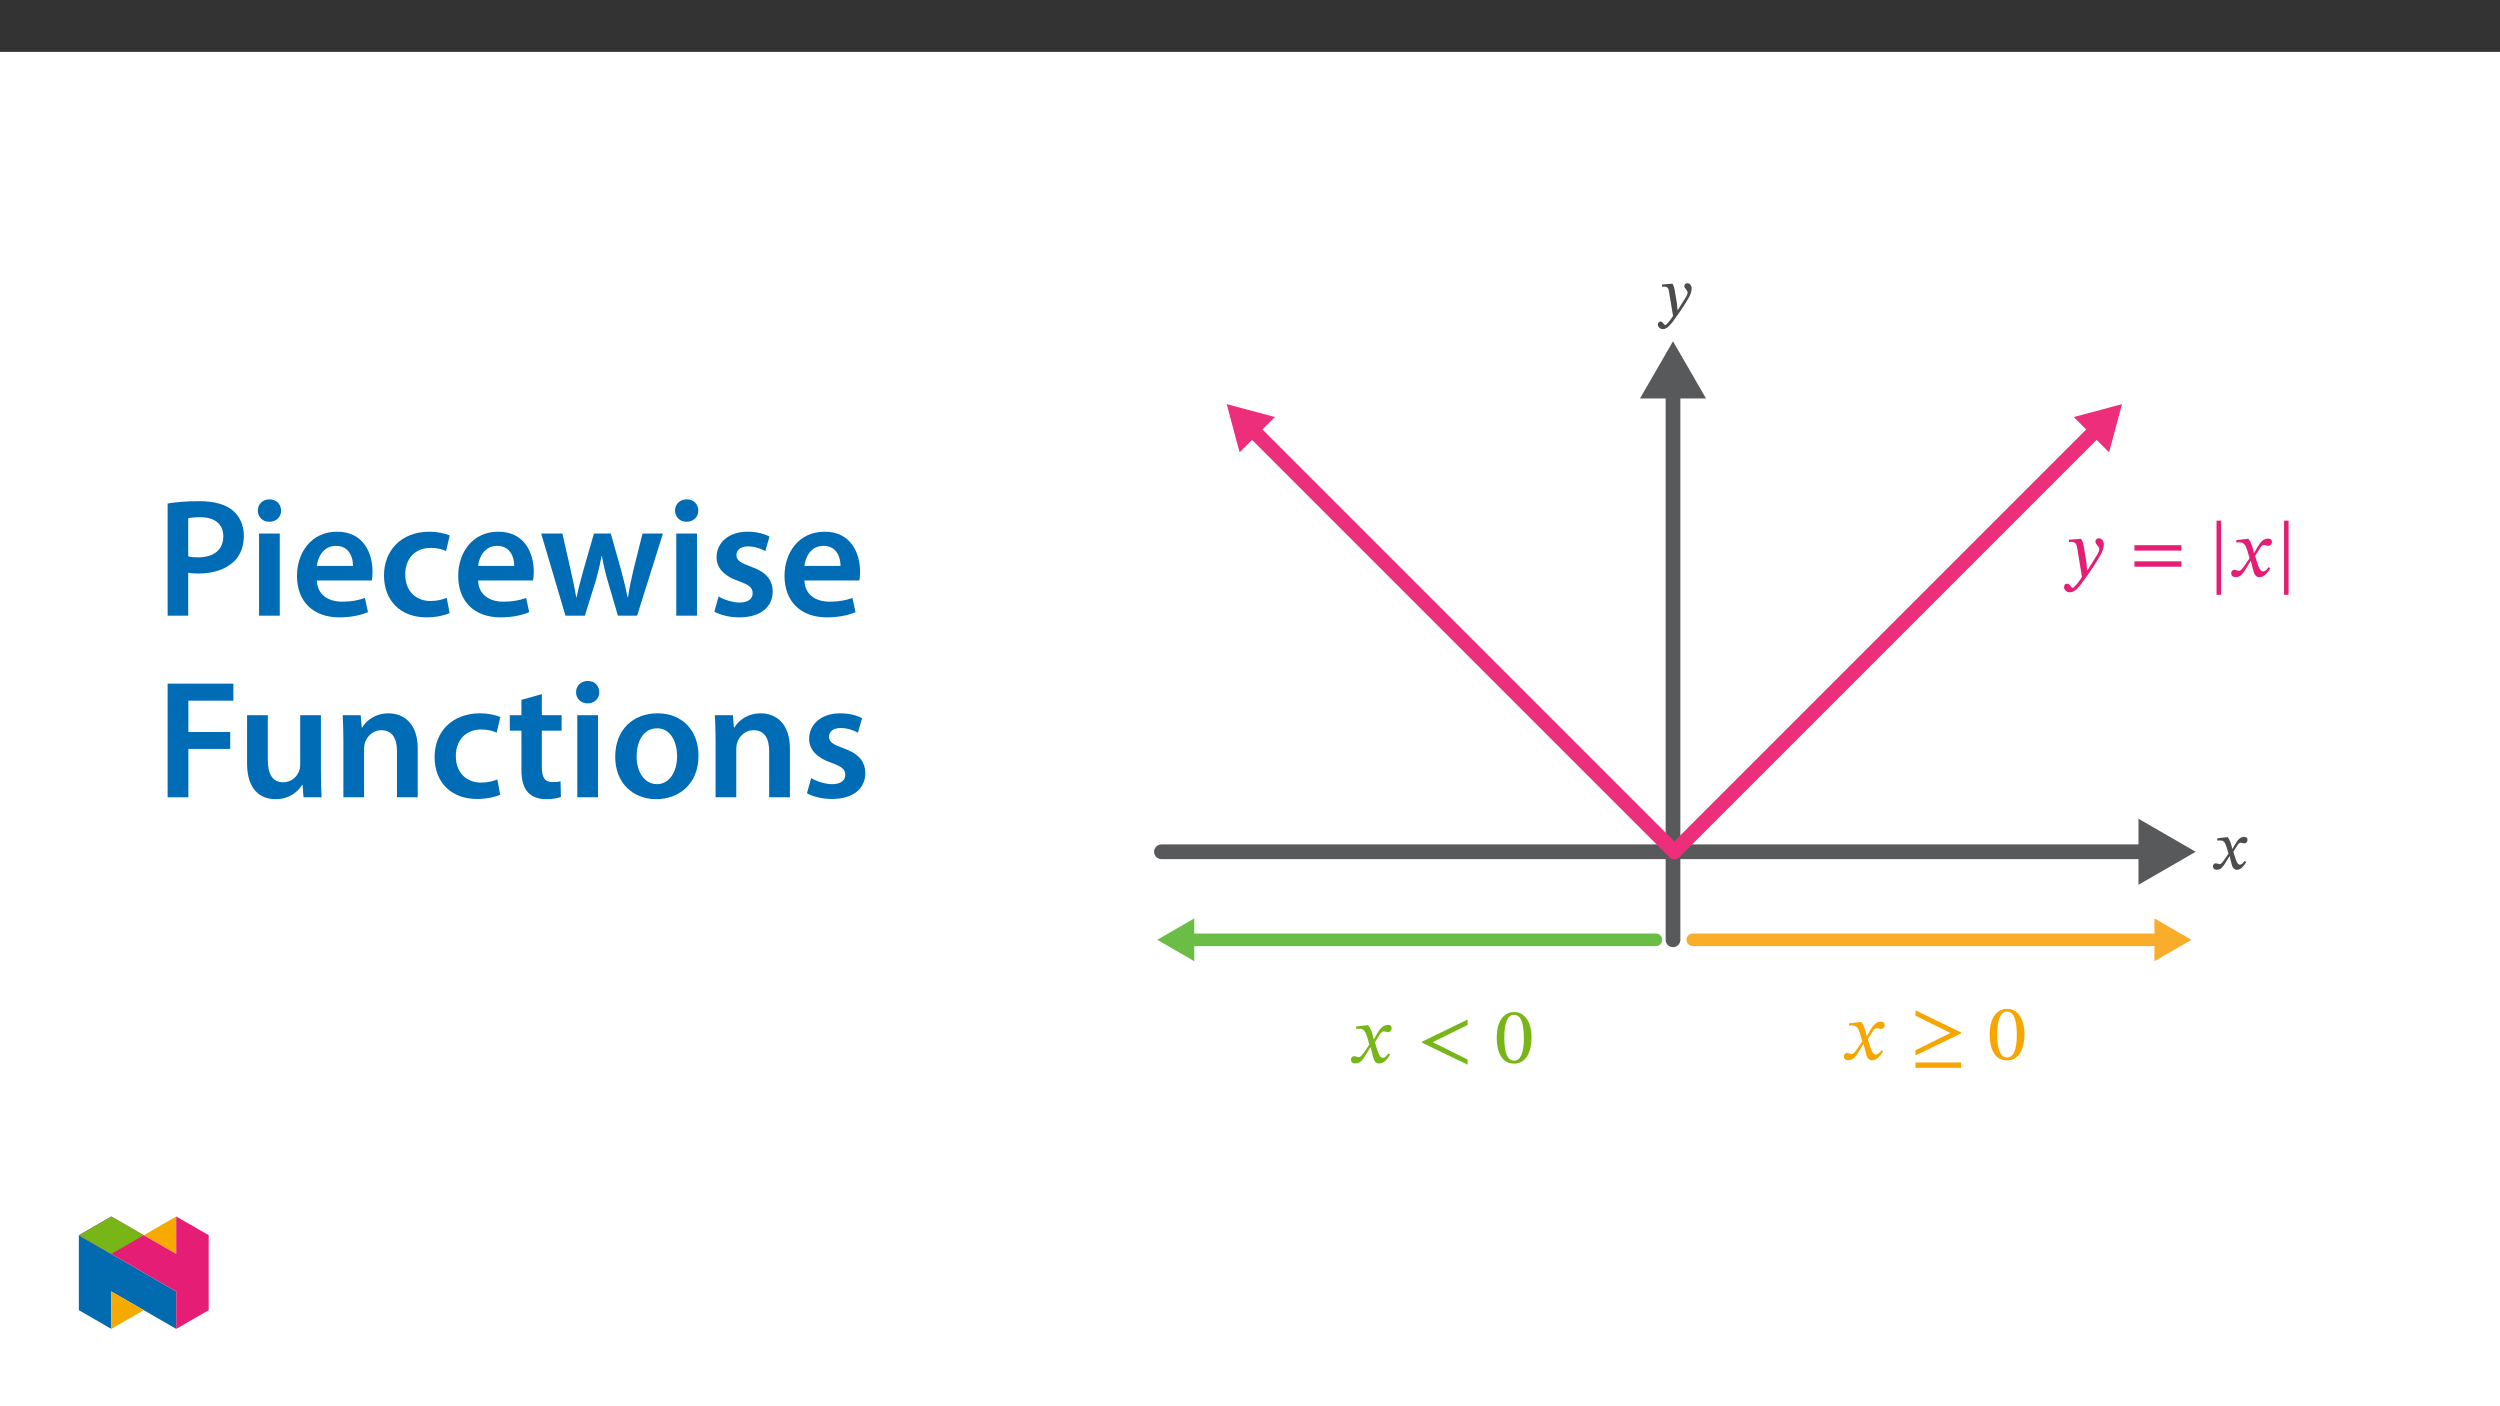 ﻿<?xml version="1.0" encoding="utf-8"?>
<svg xmlns="http://www.w3.org/2000/svg" xmlns:xlink="http://www.w3.org/1999/xlink" viewBox="0 0 960 540" version="1.1">
  <rect x="0" y="0" width="960" height="540" fill="#333333" stroke="none"/>
  <defs>
    <g>
      <symbol overflow="visible" id="glyph0-0">
        <path style="stroke:none;" d="M 8.203 -4.422 L 8.203 -4.828 C 8.203 -7.609 12.312 -9.609 12.312 -13.359 C 12.312 -16.016 10.062 -17.25 7.562 -17.25 C 4.984 -17.25 3.172 -15.719 3.172 -13.641 C 3.172 -12.438 3.703 -11.781 4.516 -11.781 C 5.141 -11.781 5.703 -12.188 5.703 -12.984 C 5.703 -13.953 5.156 -13.969 5.156 -14.812 C 5.156 -15.609 5.828 -16.125 7.328 -16.125 C 8.969 -16.125 9.938 -15.297 9.938 -13.281 C 9.938 -9.344 7.109 -8.406 7.109 -5.078 L 7.109 -4.344 L 8.203 -4.344 Z M 9.172 -1.297 C 9.172 -2.094 8.609 -2.891 7.719 -2.891 C 6.766 -2.891 6.156 -2.125 6.156 -1.297 C 6.156 -0.453 6.688 0.203 7.688 0.203 C 8.609 0.203 9.172 -0.484 9.172 -1.297 Z M 15.219 4.234 L 15.219 -20.203 L 0.203 -20.203 L 0.203 4.312 L 15.219 4.312 Z M 13.875 2.812 L 1.578 2.812 L 1.578 -18.75 L 13.828 -18.75 L 13.828 2.812 Z M 13.875 2.812 " />
      </symbol>
      <symbol overflow="visible" id="glyph0-1">
        <path style="stroke:none;" d="M 6.438 -8.375 C 6.125 -10.422 5.922 -11.297 5.359 -12.281 L 4.984 -12.281 L 1.297 -11.984 L 1.297 -11.188 L 1.359 -11.109 C 1.359 -11.109 1.891 -11.156 2.25 -11.156 C 3.812 -11.156 3.891 -9.984 4.062 -8.844 L 5.562 0.125 C 4.875 1.203 3.062 3.609 2.578 3.609 C 2.016 3.609 1.734 2.25 0.766 2.25 C 0.172 2.25 -0.281 2.656 -0.281 3.422 C -0.281 4.375 0.672 5.156 1.734 5.156 C 3.672 5.156 5.469 2.281 7.391 -0.391 C 8.719 -2.219 10.172 -4.422 11.547 -6.844 C 12.359 -8.219 12.703 -9.453 12.703 -10.453 C 12.703 -11.547 12 -12.469 11.062 -12.469 C 10.328 -12.469 9.891 -11.938 9.891 -11.391 C 9.891 -10.422 11.141 -9.703 11.141 -9.047 C 11.141 -8.438 10.938 -7.875 10.328 -6.875 L 7.391 -2.172 L 7.281 -2.172 L 7.047 -4.656 Z M 6.438 -8.375 " />
      </symbol>
      <symbol overflow="visible" id="glyph0-2">
        <path style="stroke:none;" d="M 8.047 -7.766 L 7.969 -7.766 L 7.688 -9 C 7.328 -10.375 6.828 -11.547 6.203 -12.281 L 5.828 -12.281 L 2.219 -11.859 L 2.219 -11.031 L 2.281 -10.953 C 2.281 -10.953 2.656 -11.031 3.062 -11.031 C 4.75 -11.062 5.141 -10.453 5.828 -8.297 L 6.547 -6 L 4.719 -3.344 C 3.734 -1.922 3.297 -1.922 3.188 -1.922 C 2.766 -1.922 2.141 -2.25 1.578 -2.25 C 0.969 -2.25 0.531 -1.609 0.531 -1.094 C 0.531 -0.453 0.969 0.234 2.062 0.234 C 3.609 0.234 4.438 -0.969 5.266 -2.297 L 6.891 -4.953 L 6.969 -4.953 L 7.594 -2.453 C 7.938 -0.797 8.562 0.25 9.734 0.25 C 11.469 0.25 12.547 -1.484 13.328 -2.688 L 12.719 -3.172 C 12.031 -2.219 11.578 -1.734 10.906 -1.734 C 10.109 -1.734 9.625 -2.609 8.922 -4.953 L 8.375 -6.672 L 9.906 -9.094 C 10.344 -9.812 10.703 -10.172 11.297 -10.172 C 11.625 -10.172 12.219 -9.906 12.625 -9.906 C 13.312 -9.906 13.828 -10.578 13.828 -11.188 C 13.828 -11.906 13.484 -12.391 12.516 -12.391 C 11.016 -12.391 9.969 -11.109 9.281 -9.891 L 8.016 -7.766 Z M 8.047 -7.766 " />
      </symbol>
      <symbol overflow="visible" id="glyph1-0">
        <path style="stroke:none;" d="M 9.688 -5.141 L 9.688 -5.625 C 9.688 -8.938 14.562 -11.297 14.562 -15.75 C 14.562 -18.891 11.938 -20.281 8.969 -20.281 C 5.906 -20.281 3.812 -18.531 3.812 -16.078 C 3.812 -14.656 4.391 -13.953 5.359 -13.953 C 6.094 -13.953 6.719 -14.359 6.719 -15.297 C 6.719 -16.438 6.094 -16.469 6.094 -17.469 C 6.094 -18.406 6.906 -19.109 8.688 -19.109 C 10.625 -19.109 11.844 -18.047 11.844 -15.656 C 11.844 -10.984 8.484 -9.875 8.484 -5.938 L 8.484 -5.141 Z M 10.844 -1.453 C 10.844 -2.391 10.203 -3.266 9.141 -3.266 C 8.031 -3.266 7.359 -2.422 7.359 -1.453 C 7.359 -0.453 7.938 0.25 9.109 0.25 C 10.203 0.25 10.844 -0.484 10.844 -1.453 Z M 18.016 5.125 L 18.016 -23.797 L 0.297 -23.797 L 0.297 5.125 Z M 16.438 3.484 L 1.844 3.484 L 1.844 -22.219 L 16.438 -22.219 Z M 16.438 3.484 " />
      </symbol>
      <symbol overflow="visible" id="glyph1-1">
        <path style="stroke:none;" d="M 7.594 -9.844 C 7.234 -12.266 7.031 -13.234 6.328 -14.406 L 5.906 -14.406 L 1.609 -14.078 L 1.609 -13.172 C 1.609 -13.172 2.234 -13.234 2.672 -13.234 C 4.516 -13.234 4.656 -11.75 4.875 -10.391 L 6.625 0.266 C 5.812 1.578 3.641 4.422 3.062 4.422 C 2.391 4.422 2.062 2.812 0.906 2.812 C 0.219 2.812 -0.266 3.234 -0.266 4.156 C -0.266 5.266 0.781 6.109 2.062 6.109 C 4.359 6.109 6.484 2.688 8.75 -0.453 C 10.328 -2.641 12.047 -5.234 13.688 -8.109 C 14.656 -9.75 15.016 -11.109 15.016 -12.297 C 15.016 -13.594 14.234 -14.625 13.109 -14.625 C 12.234 -14.625 11.781 -14.047 11.781 -13.422 C 11.781 -12.266 13.266 -11.422 13.266 -10.625 C 13.266 -9.906 12.984 -9.172 12.266 -8 L 8.781 -2.422 L 8.562 -2.422 L 8.328 -5.422 Z M 7.594 -9.844 " />
      </symbol>
      <symbol overflow="visible" id="glyph1-2">
        <path style="stroke:none;" d="M 19.922 -9.906 L 19.922 -11.984 L 1.875 -11.984 L 1.875 -9.906 Z M 19.922 -3.719 L 19.922 -5.781 L 1.875 -5.781 L 1.875 -3.719 Z M 19.922 -3.719 " />
      </symbol>
      <symbol overflow="visible" id="glyph1-3">
        <path style="stroke:none;" d="M 4.906 7.078 L 4.906 -21.406 L 3.172 -21.406 L 3.172 7.078 Z M 4.906 7.078 " />
      </symbol>
      <symbol overflow="visible" id="glyph1-4">
        <path style="stroke:none;" d="M 9.531 -9.047 L 9.422 -9.047 L 9.078 -10.562 C 8.656 -12.203 8.078 -13.531 7.328 -14.406 L 6.906 -14.406 L 2.688 -13.922 L 2.688 -12.984 C 2.688 -12.984 3.156 -13.078 3.641 -13.078 C 5.625 -13.109 6.141 -12.297 6.969 -9.75 L 7.781 -7 L 5.625 -3.812 C 4.453 -2.125 3.906 -2.125 3.781 -2.125 C 3.266 -2.125 2.547 -2.516 1.875 -2.516 C 1.156 -2.516 0.703 -1.812 0.703 -1.219 C 0.703 -0.453 1.156 0.266 2.453 0.266 C 4.266 0.266 5.266 -1.156 6.234 -2.719 L 8.141 -5.875 L 8.297 -5.875 L 9.047 -2.812 C 9.484 -0.844 10.141 0.297 11.531 0.297 C 13.594 0.297 14.875 -1.75 15.75 -3.094 L 15.109 -3.578 C 14.297 -2.484 13.719 -1.906 12.938 -1.906 C 11.984 -1.906 11.391 -3 10.531 -5.781 L 9.906 -7.844 L 11.75 -10.781 C 12.266 -11.625 12.688 -12.047 13.391 -12.047 C 13.781 -12.047 14.469 -11.75 14.953 -11.75 C 15.781 -11.75 16.359 -12.453 16.359 -13.172 C 16.359 -14.016 15.984 -14.531 14.844 -14.531 C 13.047 -14.531 11.844 -13.016 11.016 -11.562 Z M 9.531 -9.047 " />
      </symbol>
      <symbol overflow="visible" id="glyph1-5">
        <path style="stroke:none;" d="M 19.266 0.75 L 19.266 -1.234 L 5.844 -7.906 L 5.844 -7.875 L 19.266 -14.531 L 19.266 -16.594 L 1.719 -8.062 L 1.719 -7.719 Z M 19.266 0.75 " />
      </symbol>
      <symbol overflow="visible" id="glyph1-6">
        <path style="stroke:none;" d="M 14.172 -9.594 C 14.172 -15.844 11.453 -19.469 7.547 -19.469 C 3.156 -19.469 0.812 -15.438 0.812 -9.688 C 0.812 -4.328 2.609 0.328 7.484 0.328 C 12.234 0.328 14.172 -4.422 14.172 -9.594 Z M 11.234 -9.422 C 11.234 -3.609 9.875 -0.781 7.484 -0.781 C 5.062 -0.781 3.719 -3.656 3.719 -9.531 C 3.719 -15.531 5.062 -18.406 7.453 -18.406 C 9.938 -18.406 11.234 -15.562 11.234 -9.422 Z M 11.234 -9.422 " />
      </symbol>
      <symbol overflow="visible" id="glyph1-7">
        <path style="stroke:none;" d="M 19.5 -10.047 L 19.5 -10.391 L 1.969 -18.891 L 1.969 -16.859 L 15.391 -10.203 L 15.391 -10.234 L 1.969 -3.547 L 1.969 -1.578 Z M 19.5 3.203 L 19.5 1.125 L 1.969 1.125 L 1.969 3.203 Z M 19.5 3.203 " />
      </symbol>
      <symbol overflow="visible" id="glyph2-0">
        <path style="stroke:none;" d="M 0 0 L 32.375 0 L 32.375 -45.328 L 0 -45.328 Z M 16.188 -25.578 L 5.188 -42.094 L 27.188 -42.094 Z M 18.125 -22.656 L 29.141 -39.172 L 29.141 -6.156 Z M 5.188 -3.234 L 16.188 -19.75 L 27.188 -3.234 Z M 3.234 -39.172 L 14.25 -22.656 L 3.234 -6.156 Z M 3.234 -39.172 " />
      </symbol>
      <symbol overflow="visible" id="glyph2-1">
        <path style="stroke:none;" d="M 4.594 0 L 12.5 0 L 12.5 -16.516 C 13.594 -16.25 14.891 -16.188 16.375 -16.188 C 22.016 -16.188 26.938 -17.734 30.172 -20.922 C 32.562 -23.25 33.859 -26.609 33.859 -30.75 C 33.859 -34.828 32.188 -38.266 29.594 -40.406 C 26.812 -42.734 22.594 -43.969 16.766 -43.969 C 11.453 -43.969 7.516 -43.578 4.594 -43.062 Z M 12.5 -37.422 C 13.344 -37.625 14.891 -37.812 17.094 -37.812 C 22.594 -37.812 25.969 -35.281 25.969 -30.438 C 25.969 -25.375 22.344 -22.406 16.375 -22.406 C 14.766 -22.406 13.531 -22.469 12.5 -22.797 Z M 12.5 -37.422 " />
      </symbol>
      <symbol overflow="visible" id="glyph2-2">
        <path style="stroke:none;" d="M 12.234 0 L 12.234 -31.531 L 4.281 -31.531 L 4.281 0 Z M 8.281 -44.672 C 5.641 -44.672 3.812 -42.797 3.812 -40.344 C 3.812 -38.016 5.562 -36.062 8.219 -36.062 C 11 -36.062 12.75 -38.016 12.75 -40.344 C 12.688 -42.797 11 -44.672 8.281 -44.672 Z M 8.281 -44.672 " />
      </symbol>
      <symbol overflow="visible" id="glyph2-3">
        <path style="stroke:none;" d="M 31.016 -13.531 C 31.141 -14.25 31.281 -15.406 31.281 -16.906 C 31.281 -23.828 27.906 -32.25 17.672 -32.25 C 7.578 -32.25 2.266 -24.016 2.266 -15.281 C 2.266 -5.641 8.281 0.641 18.516 0.641 C 23.047 0.641 26.812 -0.188 29.531 -1.359 L 28.359 -6.797 C 25.906 -5.953 23.312 -5.375 19.625 -5.375 C 14.5 -5.375 10.094 -7.828 9.906 -13.531 Z M 9.906 -19.094 C 10.234 -22.344 12.297 -26.812 17.219 -26.812 C 22.531 -26.812 23.828 -22.016 23.766 -19.094 Z M 9.906 -19.094 " />
      </symbol>
      <symbol overflow="visible" id="glyph2-4">
        <path style="stroke:none;" d="M 26.359 -6.859 C 24.797 -6.219 22.797 -5.641 20.078 -5.641 C 14.641 -5.641 10.422 -9.328 10.422 -15.797 C 10.359 -21.562 13.984 -26.031 20.078 -26.031 C 22.922 -26.031 24.797 -25.453 26.094 -24.797 L 27.516 -30.828 C 25.703 -31.594 22.734 -32.25 19.812 -32.25 C 8.734 -32.25 2.266 -24.922 2.266 -15.469 C 2.266 -5.703 8.672 0.641 18.516 0.641 C 22.469 0.641 25.766 -0.188 27.453 -0.969 Z M 26.359 -6.859 " />
      </symbol>
      <symbol overflow="visible" id="glyph2-5">
        <path style="stroke:none;" d="M 0.906 -31.531 L 10.234 0 L 17.672 0 L 21.688 -12.828 C 22.594 -15.922 23.375 -19.031 24.094 -22.922 L 24.219 -22.922 C 24.922 -19.094 25.641 -16.125 26.609 -12.828 L 30.375 0 L 37.75 0 L 47.656 -31.531 L 39.828 -31.531 L 36.328 -17.547 C 35.484 -13.859 34.703 -10.422 34.25 -7 L 34.125 -7 C 33.406 -10.422 32.562 -13.859 31.594 -17.547 L 27.641 -31.531 L 21.172 -31.531 L 17.031 -17.156 C 16.188 -13.922 15.156 -10.422 14.5 -7 L 14.375 -7 C 13.797 -10.422 13.078 -13.859 12.297 -17.219 L 9.062 -31.531 Z M 0.906 -31.531 " />
      </symbol>
      <symbol overflow="visible" id="glyph2-6">
        <path style="stroke:none;" d="M 2.328 -1.547 C 4.656 -0.266 8.094 0.641 11.906 0.641 C 20.266 0.641 24.734 -3.5 24.734 -9.266 C 24.672 -13.922 22.078 -16.828 16.312 -18.844 C 12.297 -20.328 10.812 -21.234 10.812 -23.25 C 10.812 -25.188 12.375 -26.609 15.219 -26.609 C 18 -26.609 20.594 -25.578 21.891 -24.797 L 23.5 -30.375 C 21.625 -31.406 18.578 -32.25 15.094 -32.25 C 7.766 -32.25 3.172 -27.969 3.172 -22.406 C 3.172 -18.641 5.703 -15.281 11.844 -13.203 C 15.734 -11.781 17.031 -10.75 17.031 -8.609 C 17.031 -6.547 15.469 -5.047 11.984 -5.047 C 9.125 -5.047 5.703 -6.281 3.953 -7.375 Z M 2.328 -1.547 " />
      </symbol>
      <symbol overflow="visible" id="glyph2-7">
        <path style="stroke:none;" d="M 4.594 0 L 12.562 0 L 12.562 -18.578 L 28.625 -18.578 L 28.625 -25.062 L 12.562 -25.062 L 12.562 -37.109 L 29.844 -37.109 L 29.844 -43.641 L 4.594 -43.641 Z M 4.594 0 " />
      </symbol>
      <symbol overflow="visible" id="glyph2-8">
        <path style="stroke:none;" d="M 32.5 -31.531 L 24.547 -31.531 L 24.547 -12.5 C 24.547 -11.594 24.406 -10.688 24.094 -10.031 C 23.312 -7.969 21.234 -5.766 18 -5.766 C 13.797 -5.766 12.109 -9.125 12.109 -14.375 L 12.109 -31.531 L 4.141 -31.531 L 4.141 -13.016 C 4.141 -2.719 9.391 0.719 15.094 0.719 C 20.781 0.719 23.891 -2.531 25.25 -4.734 L 25.453 -4.734 L 25.828 0 L 32.766 0 C 32.641 -2.594 32.5 -5.703 32.5 -9.453 Z M 32.5 -31.531 " />
      </symbol>
      <symbol overflow="visible" id="glyph2-9">
        <path style="stroke:none;" d="M 4.281 0 L 12.234 0 L 12.234 -18.578 C 12.234 -19.484 12.375 -20.469 12.625 -21.109 C 13.469 -23.5 15.672 -25.766 18.844 -25.766 C 23.188 -25.766 24.859 -22.344 24.859 -17.812 L 24.859 0 L 32.828 0 L 32.828 -18.719 C 32.828 -28.688 27.125 -32.25 21.625 -32.25 C 16.375 -32.25 12.953 -29.266 11.531 -26.812 L 11.328 -26.812 L 10.938 -31.531 L 4.016 -31.531 C 4.141 -28.812 4.281 -25.766 4.281 -22.141 Z M 4.281 0 " />
      </symbol>
      <symbol overflow="visible" id="glyph2-10">
        <path style="stroke:none;" d="M 5.562 -37.422 L 5.562 -31.531 L 1.094 -31.531 L 1.094 -25.578 L 5.562 -25.578 L 5.562 -10.75 C 5.562 -6.609 6.344 -3.688 8.094 -1.875 C 9.578 -0.266 11.984 0.719 14.953 0.719 C 17.422 0.719 19.547 0.328 20.719 -0.125 L 20.594 -6.156 C 19.688 -5.891 18.906 -5.828 17.484 -5.828 C 14.438 -5.828 13.406 -7.766 13.406 -11.656 L 13.406 -25.578 L 20.984 -25.578 L 20.984 -31.531 L 13.406 -31.531 L 13.406 -39.625 Z M 5.562 -37.422 " />
      </symbol>
      <symbol overflow="visible" id="glyph2-11">
        <path style="stroke:none;" d="M 18.578 -32.25 C 9.062 -32.25 2.266 -25.906 2.266 -15.547 C 2.266 -5.375 9.188 0.719 18.062 0.719 C 26.094 0.719 34.25 -4.469 34.25 -16.062 C 34.25 -25.641 27.969 -32.25 18.578 -32.25 Z M 18.391 -26.484 C 23.828 -26.484 26.031 -20.781 26.031 -15.859 C 26.031 -9.453 22.859 -5.047 18.328 -5.047 C 13.531 -5.047 10.484 -9.641 10.484 -15.734 C 10.484 -20.984 12.75 -26.484 18.391 -26.484 Z M 18.391 -26.484 " />
      </symbol>
    </g>
    <clipPath id="clip1">
      <path d="M 443.16 324 L 828 324 L 828 330 L 443.16 330 Z M 443.16 324 " />
    </clipPath>
    <clipPath id="clip2">
      <path d="M 30.277 474 L 68 474 L 68 510.301 L 30.277 510.301 Z M 30.277 474 " />
    </clipPath>
    <clipPath id="clip3">
      <path d="M 42 495 L 56 495 L 56 510.301 L 42 510.301 Z M 42 495 " />
    </clipPath>
    <clipPath id="clip4">
      <path d="M 55 467.125 L 68 467.125 L 68 482 L 55 482 Z M 55 467.125 " />
    </clipPath>
    <clipPath id="clip5">
      <path d="M 30.277 467.125 L 80.133 467.125 L 80.133 510.301 L 30.277 510.301 Z M 30.277 467.125 " />
    </clipPath>
    <clipPath id="clip6">
      <path d="M 30.277 467.125 L 56 467.125 L 56 482 L 30.277 482 Z M 30.277 467.125 " />
    </clipPath>
  </defs>
  <g id="surface1">
    <path style=" stroke:none;fill-rule:nonzero;fill:rgb(100%,100%,100%);fill-opacity:1;" d="M 0 559.926 L 960 559.926 L 960 19.926 L 0 19.926 Z M 0 559.926 " />
    <path style="fill:none;stroke-width:7;stroke-linecap:round;stroke-linejoin:round;stroke:rgb(34.499%,34.9%,35.699%);stroke-opacity:1;stroke-miterlimit:4;" d="M -0 -0 L -0 262.021 " transform="matrix(0.807,0,0,-0.807,642.434,360.886)" />
    <path style=" stroke:none;fill-rule:nonzero;fill:rgb(34.499%,34.9%,35.699%);fill-opacity:1;" d="M 655.117 153.016 L 642.434 131.055 L 629.754 153.016 Z M 655.117 153.016 " />
    <g clip-path="url(#clip1)" clip-rule="nonzero">
      <path style="fill:none;stroke-width:7;stroke-linecap:round;stroke-linejoin:round;stroke:rgb(34.499%,34.9%,35.699%);stroke-opacity:1;stroke-miterlimit:4;" d="M 0.001 -0.001 L 469.225 -0.001 " transform="matrix(0.807,0,0,-0.807,445.988,327.081)" />
    </g>
    <path style=" stroke:none;fill-rule:nonzero;fill:rgb(34.499%,34.9%,35.699%);fill-opacity:1;" d="M 821.176 339.766 L 843.141 327.082 L 821.176 314.398 Z M 821.176 339.766 " />
    <path style="fill:none;stroke-width:7;stroke-linecap:round;stroke-linejoin:round;stroke:rgb(92.899%,17.999%,47.8%);stroke-opacity:1;stroke-miterlimit:4;" d="M -0 -0.001 L 200.803 200.802 " transform="matrix(0.807,0,0,-0.807,642.95,327.081)" />
    <path style=" stroke:none;fill-rule:nonzero;fill:rgb(92.899%,17.999%,47.8%);fill-opacity:1;" d="M 809.891 173.691 L 814.852 155.18 L 796.34 160.141 Z M 809.891 173.691 " />
    <path style="fill:none;stroke-width:7;stroke-linecap:round;stroke-linejoin:round;stroke:rgb(92.899%,17.999%,47.8%);stroke-opacity:1;stroke-miterlimit:4;" d="M -0 -0.001 L -200.803 200.802 " transform="matrix(0.807,0,0,-0.807,642.95,327.081)" />
    <path style=" stroke:none;fill-rule:nonzero;fill:rgb(92.899%,17.999%,47.8%);fill-opacity:1;" d="M 489.559 160.137 L 471.047 155.18 L 476.008 173.691 Z M 489.559 160.137 " />
    <path style="fill:none;stroke-width:6;stroke-linecap:round;stroke-linejoin:round;stroke:rgb(42.4%,74.1%,27.1%);stroke-opacity:1;stroke-miterlimit:4;" d="M 0.001 -0 L -222.508 -0 " transform="matrix(0.807,0,0,-0.807,635.867,360.886)" />
    <path style=" stroke:none;fill-rule:nonzero;fill:rgb(42.4%,74.1%,27.1%);fill-opacity:1;" d="M 458.598 352.672 L 444.371 360.887 L 458.598 369.102 Z M 458.598 352.672 " />
    <path style="fill:none;stroke-width:6;stroke-linecap:round;stroke-linejoin:round;stroke:rgb(98%,67.499%,16.899%);stroke-opacity:1;stroke-miterlimit:4;" d="M -0.001 -0 L 222.508 -0 " transform="matrix(0.807,0,0,-0.807,650.032,360.886)" />
    <path style=" stroke:none;fill-rule:nonzero;fill:rgb(98%,67.499%,16.899%);fill-opacity:1;" d="M 827.301 369.102 L 841.523 360.887 L 827.301 352.672 Z M 827.301 369.102 " />
    <g style="fill:rgb(29.805%,29.805%,30.588%);fill-opacity:1;">
      <use xlink:href="#glyph0-1" x="636.892" y="121.229" />
    </g>
    <g style="fill:rgb(29.805%,29.805%,30.588%);fill-opacity:1;">
      <use xlink:href="#glyph0-2" x="849.217" y="333.757" />
    </g>
    <g style="fill:rgb(89.803%,11.374%,45.49%);fill-opacity:1;">
      <use xlink:href="#glyph1-1" x="792.856" y="221.337" />
    </g>
    <g style="fill:rgb(89.803%,11.374%,45.49%);fill-opacity:1;">
      <use xlink:href="#glyph1-2" x="817.752" y="221.337" />
    </g>
    <g style="fill:rgb(89.803%,11.374%,45.49%);fill-opacity:1;">
      <use xlink:href="#glyph1-3" x="847.978" y="221.337" />
      <use xlink:href="#glyph1-4" x="856.064" y="221.337" />
    </g>
    <g style="fill:rgb(89.803%,11.374%,45.49%);fill-opacity:1;">
      <use xlink:href="#glyph1-3" x="873.903" y="221.337" />
    </g>
    <g style="fill:rgb(47.06%,70.979%,9.021%);fill-opacity:1;">
      <use xlink:href="#glyph1-4" x="518.052" y="408.091" />
    </g>
    <g style="fill:rgb(47.06%,70.979%,9.021%);fill-opacity:1;">
      <use xlink:href="#glyph1-5" x="544.28" y="408.091" />
    </g>
    <g style="fill:rgb(47.06%,70.979%,9.021%);fill-opacity:1;">
      <use xlink:href="#glyph1-6" x="573.93" y="408.091" />
    </g>
    <g style="fill:rgb(96.863%,65.099%,0%);fill-opacity:1;">
      <use xlink:href="#glyph1-4" x="707.342" y="406.865" />
    </g>
    <g style="fill:rgb(96.863%,65.099%,0%);fill-opacity:1;">
      <use xlink:href="#glyph1-7" x="733.57" y="406.865" />
    </g>
    <g style="fill:rgb(96.863%,65.099%,0%);fill-opacity:1;">
      <use xlink:href="#glyph1-6" x="763.221" y="406.865" />
    </g>
    <g style="fill:rgb(0%,42.354%,71.373%);fill-opacity:1;">
      <use xlink:href="#glyph2-1" x="59.776" y="236.421" />
    </g>
    <g style="fill:rgb(0%,42.354%,71.373%);fill-opacity:1;">
      <use xlink:href="#glyph2-2" x="95.198" y="236.421" />
      <use xlink:href="#glyph2-3" x="111.776" y="236.421" />
      <use xlink:href="#glyph2-4" x="145.191" y="236.421" />
    </g>
    <g style="fill:rgb(0%,42.354%,71.373%);fill-opacity:1;">
      <use xlink:href="#glyph2-3" x="173.684" y="236.421" />
    </g>
    <g style="fill:rgb(0%,42.354%,71.373%);fill-opacity:1;">
      <use xlink:href="#glyph2-5" x="206.904" y="236.421" />
      <use xlink:href="#glyph2-2" x="255.407" y="236.421" />
      <use xlink:href="#glyph2-6" x="271.985" y="236.421" />
      <use xlink:href="#glyph2-3" x="298.989" y="236.421" />
    </g>
    <g style="fill:rgb(0%,42.354%,71.373%);fill-opacity:1;">
      <use xlink:href="#glyph2-7" x="59.776" y="306.16" />
    </g>
    <g style="fill:rgb(0%,42.354%,71.373%);fill-opacity:1;">
      <use xlink:href="#glyph2-8" x="90.73" y="306.16" />
      <use xlink:href="#glyph2-9" x="127.577" y="306.16" />
      <use xlink:href="#glyph2-4" x="164.618" y="306.16" />
    </g>
    <g style="fill:rgb(0%,42.354%,71.373%);fill-opacity:1;">
      <use xlink:href="#glyph2-10" x="194.665" y="306.16" />
      <use xlink:href="#glyph2-2" x="217.395" y="306.16" />
      <use xlink:href="#glyph2-11" x="233.973" y="306.16" />
      <use xlink:href="#glyph2-9" x="270.496" y="306.16" />
      <use xlink:href="#glyph2-6" x="307.537" y="306.16" />
    </g>
    <g clip-path="url(#clip2)" clip-rule="nonzero">
      <path style=" stroke:none;fill-rule:nonzero;fill:rgb(0.8%,42%,68.999%);fill-opacity:1;" d="M 30.277 503.105 L 42.738 510.301 L 42.738 495.91 L 67.668 510.301 L 67.668 495.91 L 30.277 474.32 Z M 30.277 503.105 " />
    </g>
    <g clip-path="url(#clip3)" clip-rule="nonzero">
      <path style=" stroke:none;fill-rule:nonzero;fill:rgb(96.1%,66.699%,0%);fill-opacity:1;" d="M 42.738 510.301 L 55.203 503.105 L 42.738 495.91 Z M 42.738 510.301 " />
    </g>
    <g clip-path="url(#clip4)" clip-rule="nonzero">
      <path style=" stroke:none;fill-rule:nonzero;fill:rgb(96.1%,66.699%,0%);fill-opacity:1;" d="M 67.668 467.125 L 55.203 474.32 L 67.668 481.516 Z M 67.668 467.125 " />
    </g>
    <g clip-path="url(#clip5)" clip-rule="nonzero">
      <path style=" stroke:none;fill-rule:nonzero;fill:rgb(89.799%,11.4%,45.499%);fill-opacity:1;" d="M 67.668 467.125 L 67.668 481.516 L 42.738 467.125 L 30.277 474.32 L 67.668 495.91 L 67.668 510.301 L 80.133 503.105 L 80.133 474.32 Z M 67.668 467.125 " />
    </g>
    <g clip-path="url(#clip6)" clip-rule="nonzero">
      <path style=" stroke:none;fill-rule:nonzero;fill:rgb(47.099%,70.999%,9%);fill-opacity:1;" d="M 42.738 467.125 L 30.277 474.32 L 42.738 481.516 L 55.203 474.32 Z M 42.738 467.125 " />
    </g>
  </g>
</svg>